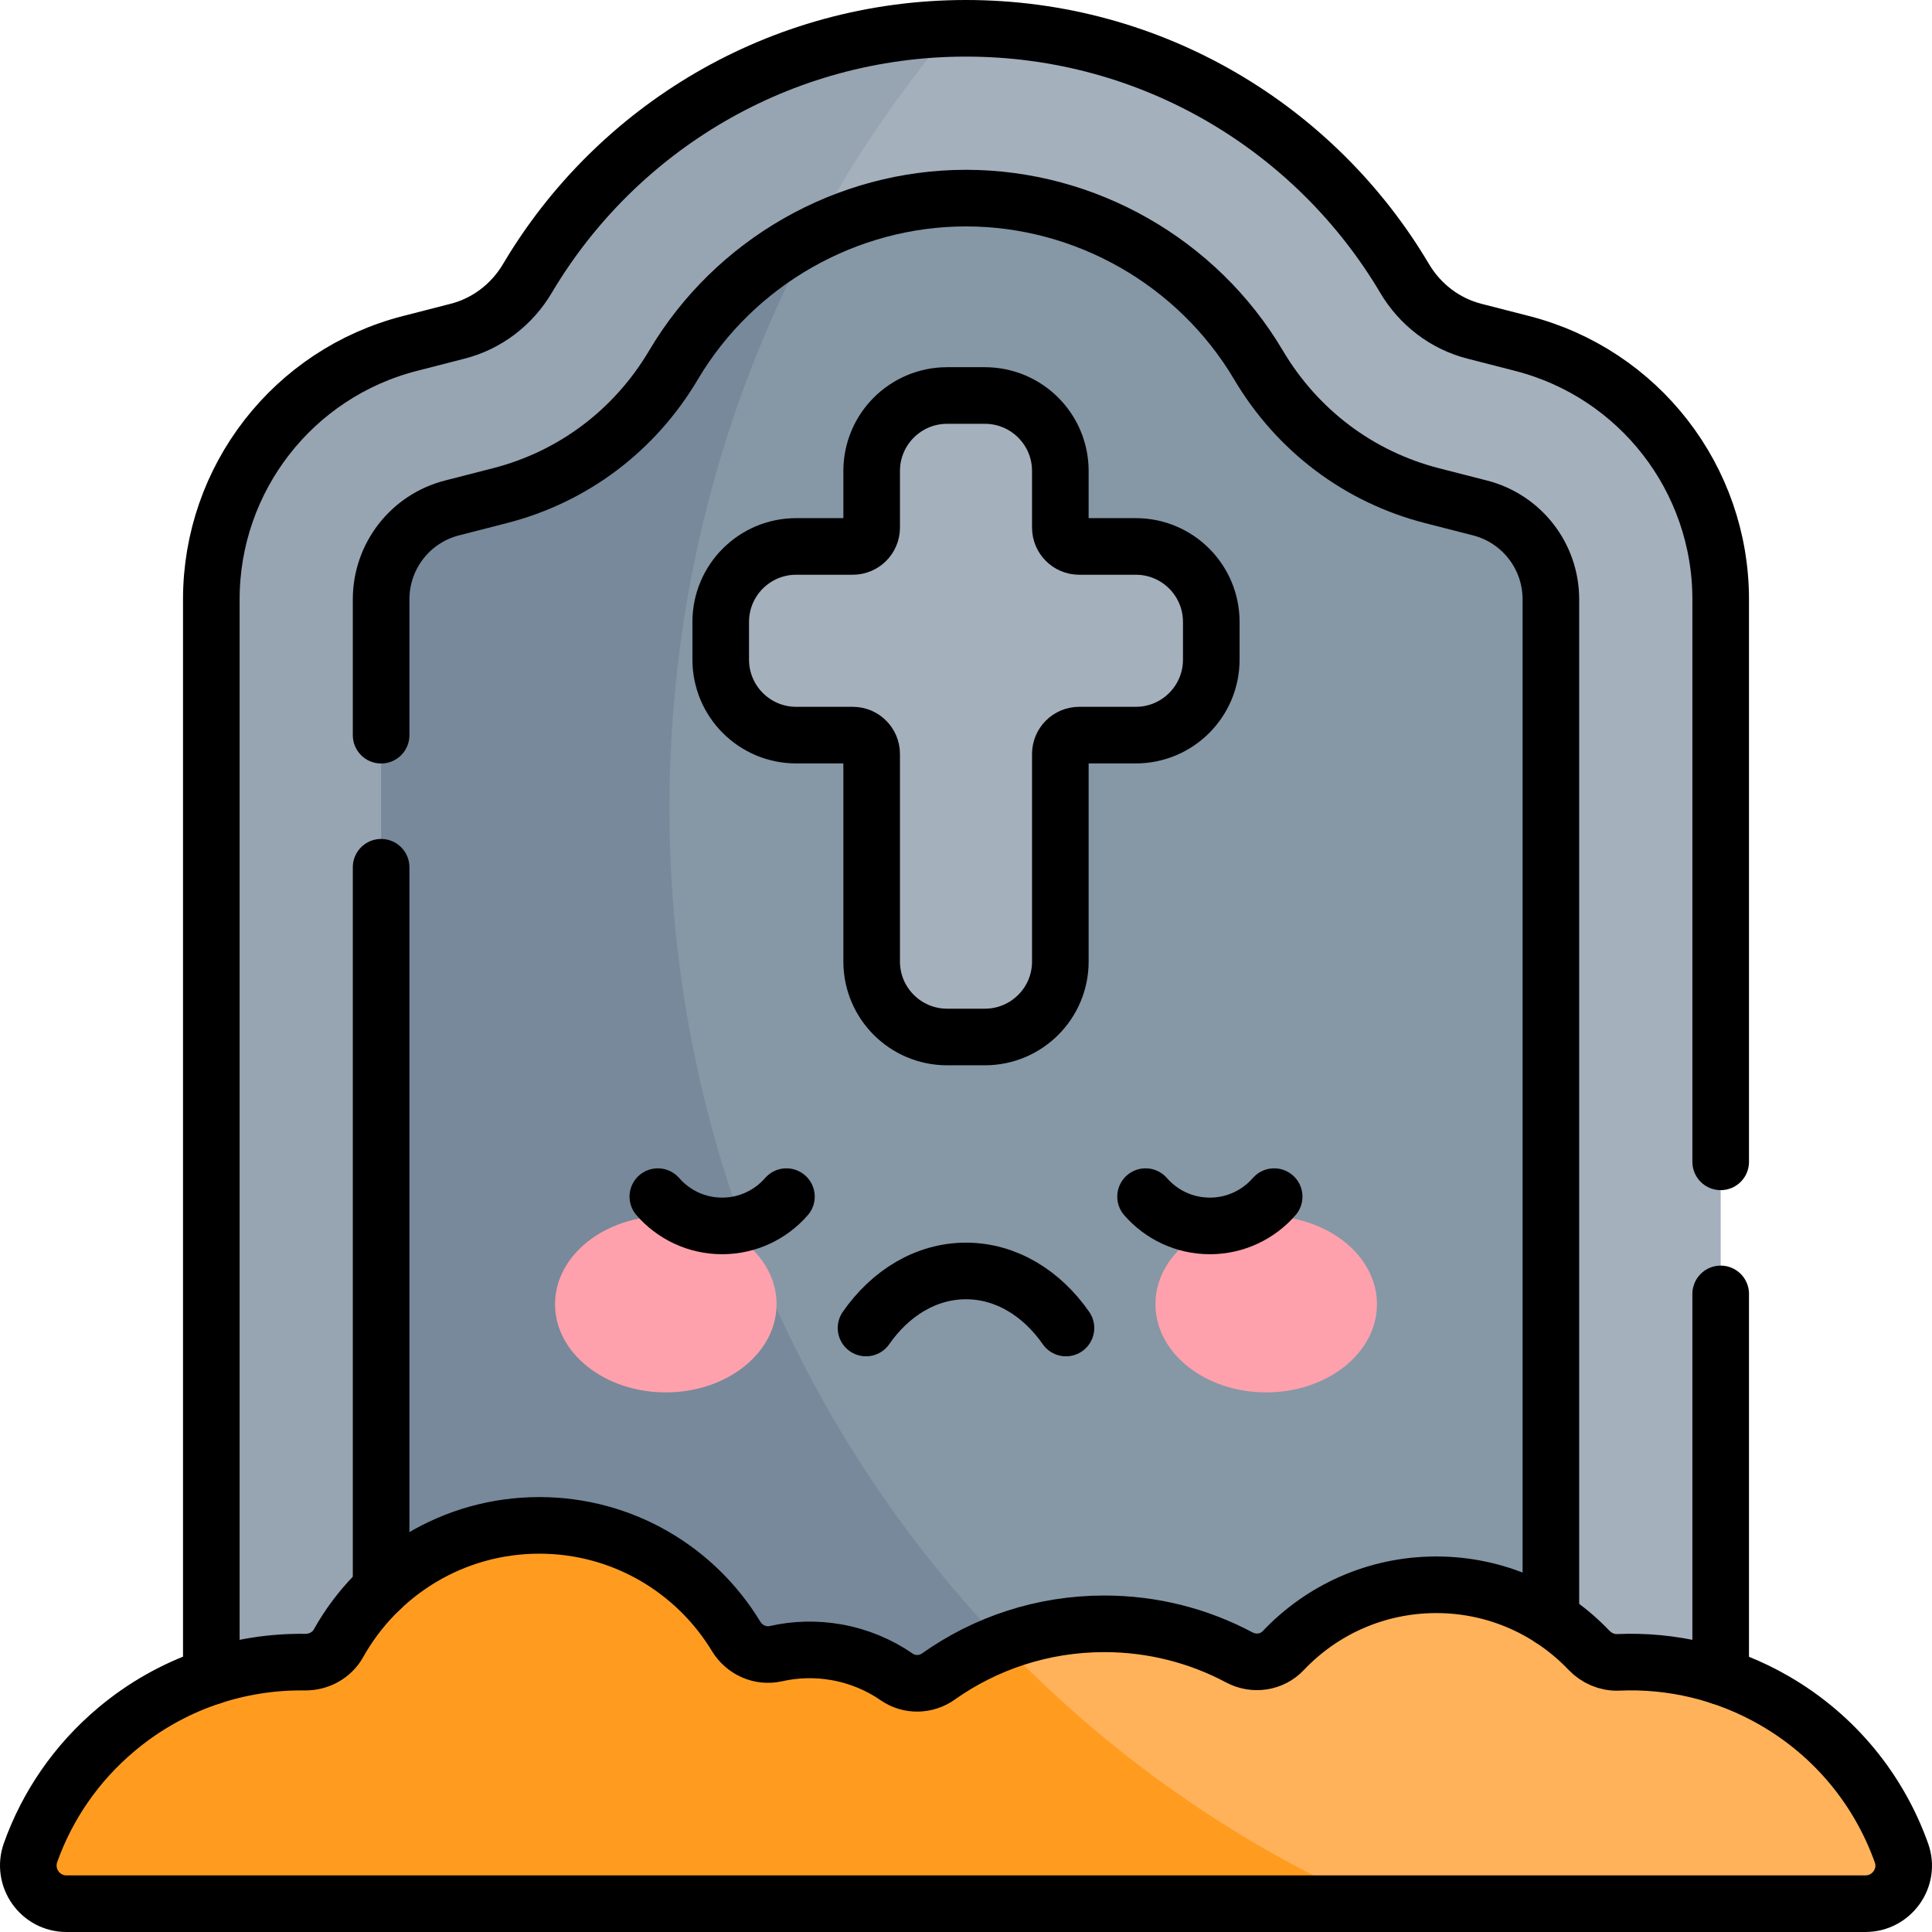 <svg xmlns="http://www.w3.org/2000/svg" xmlns:xlink="http://www.w3.org/1999/xlink" version="1.1" id="Capa_1" x="0px" y="0px" viewBox="0 0 512 512" style="enable-background:new 0 0 512 512;" xml:space="preserve" width="512" height="512">
<g>
	<g>
		<g>
			<g>
				<path d="M456,158.83V481H294.18c-107.8-50.67-162.36-153.26-162.36-262.04
					c0-79,44.62-158.96,120.64-211.41c1.17-0.03,2.36-0.05,3.54-0.05c49.46,0,92.72,26.6,116.23,66.28c4.1,6.92,10.7,12,18.49,13.99
					l12.65,3.25C434.34,98.95,456,126.86,456,158.83z" fill="#a5b0bd" opacity="1" original-fill="#a5b0bd"></path>
				<path d="M320.51,481H56V158.83c0-31.97,21.66-59.88,52.63-67.81l12.65-3.25
					c7.79-1.99,14.39-7.07,18.49-13.99c11.75-19.84,28.45-36.41,48.38-48.02c18.99-11.05,40.91-17.61,64.31-18.21
					c-46.76,55.39-75.05,127.63-75.05,206.63C177.41,326.4,234.49,424.94,320.51,481z" fill="#97a4b2" opacity="1" original-fill="#97a4b2"></path>
			</g>
			<g>
				<path d="M411,158.83V459.5H291.4c-81.49-51.047-144.311-131.297-144.311-230.317
					c0-55.05,37.071-124.371,68.211-166.883c12.45-6.33,26.38-9.8,40.7-9.8c31.65,0,61.35,16.94,77.51,44.22
					c10.29,17.37,26.64,29.68,46.04,34.65l12.65,3.24C403.27,137.44,411,147.4,411,158.83z" fill="#8697a6" opacity="1" original-fill="#8697a6"></path>
				<path d="M291.4,459.5H101V158.83c0-11.43,7.73-21.39,18.79-24.22l12.66-3.25
					c19.4-4.96,35.75-17.27,46.04-34.64c8.85-14.93,21.75-26.77,36.81-34.42c-24.15,45.07-37.89,96.83-37.89,151.88
					C177.41,313.2,221.85,401.57,291.4,459.5z" fill="#77899b" opacity="1" original-fill="#77899b"></path>
			</g>
			<g>
				<g>
					<ellipse cx="176.443" cy="345.623" rx="29.355" ry="23.377" fill="#ffa1ac" opacity="1" original-fill="#ffa1ac"></ellipse>
					<ellipse cx="335.557" cy="345.623" rx="29.355" ry="23.377" fill="#ffa1ac" opacity="1" original-fill="#ffa1ac"></ellipse>
				</g>
			</g>
			<path d="M301,144.813l-15,0c-2.761,0-5-2.239-5-5v-15c0-11.046-8.954-20-20-20l-10,0
				c-11.046,0-20,8.954-20,20l0,15c0,2.761-2.239,5-5,5l-15,0c-11.046,0-20,8.954-20,20l0,10c0,11.046,8.954,20,20,20l15,0
				c2.761,0,5,2.239,5,5l0,55c0,11.046,8.954,20,20,20l10,0c11.046,0,20-8.954,20-20l0-55c0-2.761,2.239-5,5-5l15,0
				c11.046,0,20-8.954,20-20v-10C321,153.767,312.046,144.813,301,144.813z" fill="#a5b0bd" opacity="1" original-fill="#a5b0bd"></path>
		</g>
		<g>
			<path d="M494.351,504.5h-130.53c-51.116-11.523-87.919-33.963-98.32-69.19
				c8.43-3.22,17.59-4.98,27.15-4.98c12.93,0,25.11,3.22,35.78,8.91c3.85,2.05,8.63,1.37,11.63-1.8
				c10.18-10.75,24.59-17.46,40.56-17.46c15.91,0,30.26,6.65,40.43,17.32c2.04,2.13,4.86,3.37,7.8,3.24
				c14.01-0.62,28.35,2.61,41.39,10.14c16.31,9.42,27.83,23.96,33.68,40.42C506.241,497.64,501.291,504.5,494.351,504.5z" fill="#ffb25a" opacity="1" original-fill="#ffb25a"></path>
			<path d="M363.823,504.5h-346.2c-7.02,0-11.88-6.96-9.52-13.57c4.4-12.3,12.02-23.62,22.75-32.63
				c14.55-12.21,32.32-18.04,49.93-17.82c3.66,0.05,7.13-1.79,8.92-4.99c10.42-18.64,30.35-31.25,53.22-31.25
				c22.11,0,41.46,11.78,52.15,29.39c2.21,3.65,6.43,5.54,10.59,4.6c5.1-1.15,10.51-1.33,15.99-0.37
				c5.95,1.05,11.36,3.35,16.03,6.58c3.3,2.28,7.73,2.17,11.01-0.15c5.17-3.65,10.8-6.69,16.81-8.98
				C293.363,464.47,326.713,488.11,363.823,504.5z" fill="#ff9c20" opacity="1" original-fill="#ff9c20"></path>
		</g>
	</g>
	<g>
		
			<line x1="456" y1="444.29" x2="456" y2="342.9" stroke="#000000" stroke-width="15px" stroke-linecap="round" original-stroke="#000000" fill="none"></line>
		<path d="
			M56,444.28V158.83c0-31.97,21.66-59.88,52.63-67.81l12.65-3.25c7.79-1.99,14.39-7.07,18.49-13.99
			c11.75-19.84,28.45-36.41,48.38-48.02C208.09,14.15,231.27,7.5,256,7.5c49.46,0,92.72,26.6,116.23,66.28
			c4.1,6.92,10.7,12,18.49,13.99l12.65,3.25c30.97,7.93,52.63,35.84,52.63,67.81V307.9" stroke="#000000" stroke-width="15px" stroke-linecap="round" original-stroke="#000000" fill="none"></path>
		<path d="
			M101,194.83v-36c0-11.43,7.73-21.39,18.79-24.22l12.66-3.25c19.4-4.96,35.75-17.27,46.04-34.64C194.65,69.44,224.35,52.5,256,52.5
			s61.35,16.94,77.51,44.22c10.29,17.37,26.64,29.68,46.04,34.65l12.65,3.24c11.07,2.83,18.8,12.79,18.8,24.22v270.13" stroke="#000000" stroke-width="15px" stroke-linecap="round" original-stroke="#000000" fill="none"></path>
		
			<line x1="101" y1="420.97" x2="101" y2="229.83" stroke="#000000" stroke-width="15px" stroke-linecap="round" original-stroke="#000000" fill="none"></line>
		<g>
			<path d="
				M282.491,351.935c-6.441-9.259-15.917-15.118-26.492-15.118c-10.574,0-20.05,5.859-26.492,15.118" stroke="#000000" stroke-width="15px" stroke-linecap="round" original-stroke="#000000" fill="none"></path>
			<path d="
				M174.333,317.12c4.143,4.754,10.238,7.762,17.039,7.762s12.896-3.008,17.039-7.762" stroke="#000000" stroke-width="15px" stroke-linecap="round" original-stroke="#000000" fill="none"></path>
			<path d="
				M337.666,317.12c-4.143,4.754-10.238,7.762-17.039,7.762c-6.801,0-12.896-3.008-17.039-7.762" stroke="#000000" stroke-width="15px" stroke-linecap="round" original-stroke="#000000" fill="none"></path>
		</g>
		<path d="
			M301,144.813l-15,0c-2.761,0-5-2.239-5-5v-15c0-11.046-8.954-20-20-20l-10,0c-11.046,0-20,8.954-20,20l0,15c0,2.761-2.239,5-5,5
			l-15,0c-11.046,0-20,8.954-20,20l0,10c0,11.046,8.954,20,20,20l15,0c2.761,0,5,2.239,5,5l0,55c0,11.046,8.954,20,20,20l10,0
			c11.046,0,20-8.954,20-20l0-55c0-2.761,2.239-5,5-5l15,0c11.046,0,20-8.954,20-20v-10C321,153.767,312.046,144.813,301,144.813z" stroke="#000000" stroke-width="15px" stroke-linecap="round" original-stroke="#000000" fill="none"></path>
		<path d="
			M494.347,504.5H17.62c-7.016,0-11.878-6.959-9.516-13.566c4.396-12.3,12.019-23.628,22.752-32.632
			c14.546-12.213,32.317-18.046,49.925-17.818c3.663,0.048,7.128-1.794,8.917-4.992c10.425-18.641,30.355-31.251,53.228-31.251
			c22.103,0,41.46,11.779,52.142,29.393c2.21,3.645,6.437,5.534,10.595,4.595c5.1-1.151,10.511-1.33,15.985-0.368
			c5.952,1.051,11.368,3.348,16.033,6.574c3.306,2.287,7.728,2.179,11.008-0.145c12.417-8.795,27.589-13.961,43.965-13.961
			c12.931,0,25.111,3.22,35.778,8.906c3.852,2.053,8.631,1.373,11.632-1.797c10.179-10.751,24.588-17.455,40.56-17.455
			c15.907,0,30.257,6.649,40.431,17.313c2.034,2.132,4.856,3.374,7.799,3.245c14.003-0.618,28.349,2.611,41.39,10.141
			c16.311,9.418,27.826,23.959,33.677,40.417C506.245,497.641,501.289,504.5,494.347,504.5z" stroke="#000000" stroke-width="15px" stroke-linecap="round" original-stroke="#000000" fill="none"></path>
	</g>
</g>















</svg>
